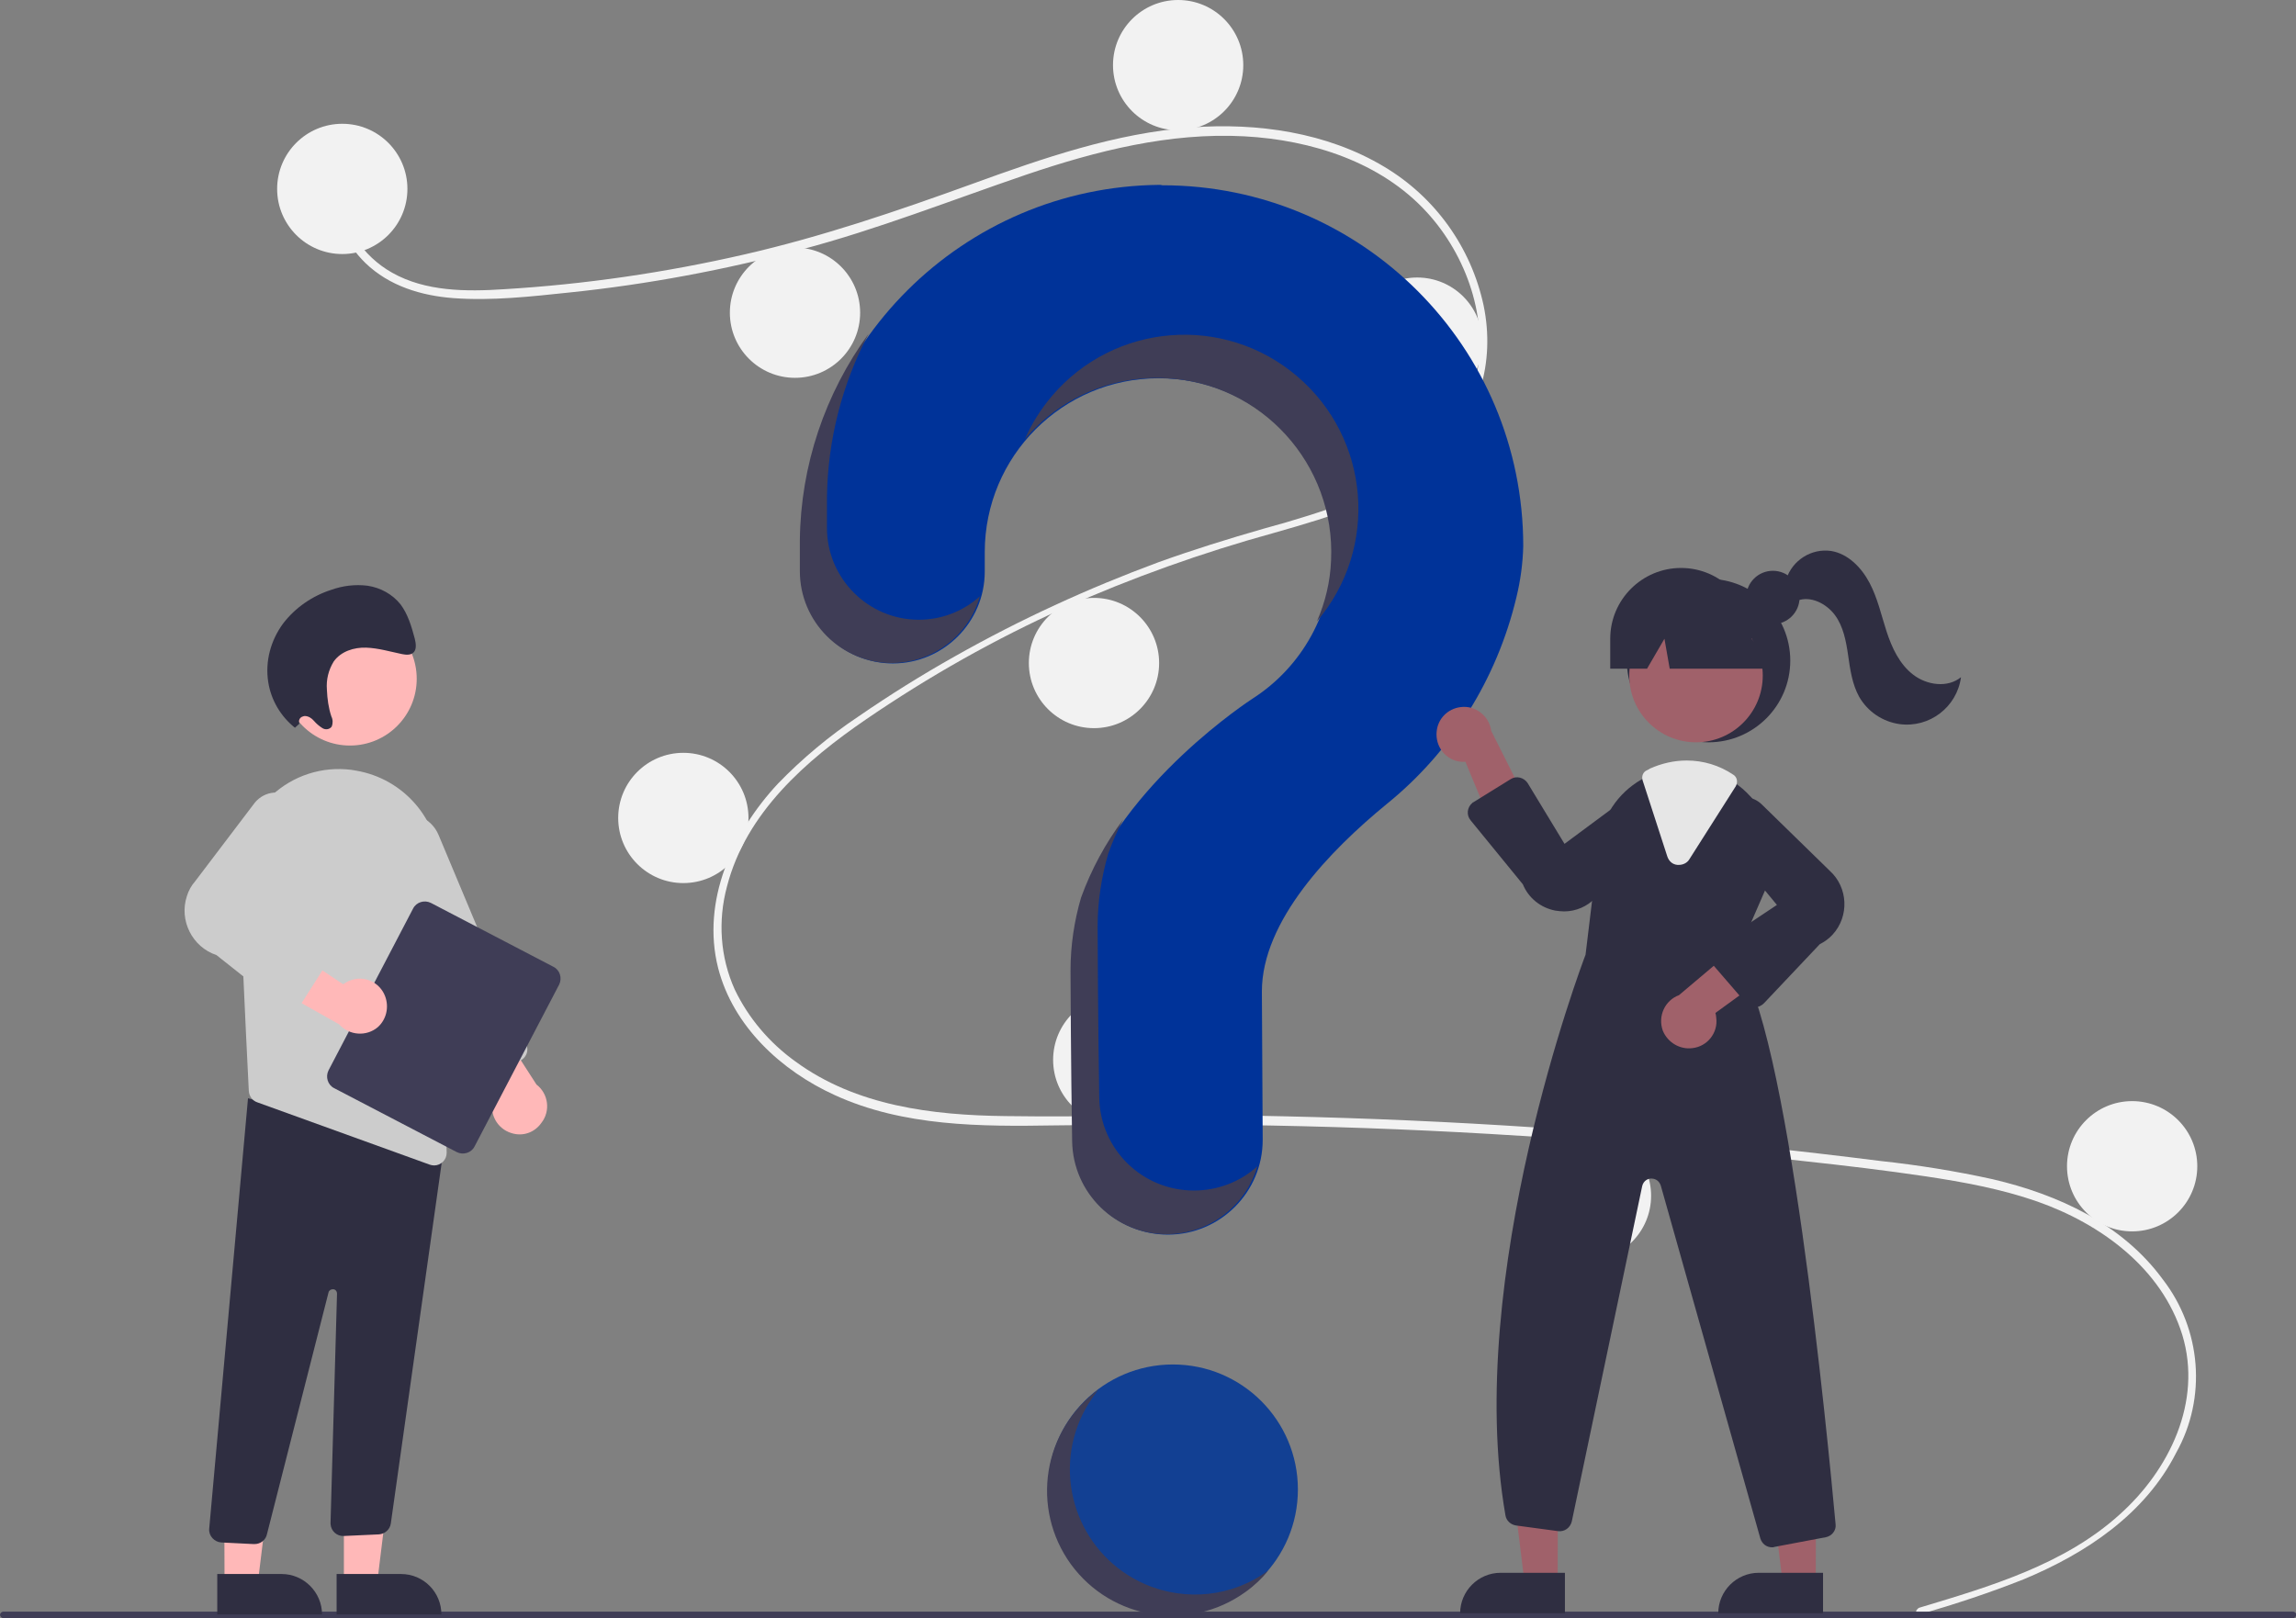 <?xml version="1.0" encoding="utf-8"?>
<!-- Generator: Adobe Illustrator 26.0.1, SVG Export Plug-In . SVG Version: 6.00 Build 0)  -->
<svg version="1.1" id="Ebene_1" xmlns="http://www.w3.org/2000/svg" xmlns:xlink="http://www.w3.org/1999/xlink" x="0px" y="0px"
	 width="567.5px" height="400px" viewBox="0 0 567.5 400" style="enable-background:new 0 0 567.5 400;" xml:space="preserve">
<rect x="0" y="0" width="567.5" height="400" fill="#808080" stroke="none"/>
<g transform="translate(676 220)">
	<circle style="fill:#124093;" cx="-386.1" cy="148.2" r="30.9"/>
	<path style="fill:#F2F2F2;" d="M-201.5,177.4c17.3-5.2,35.7-10.6,49.4-23c12.3-11,20.5-27.9,15.5-44.4c-5.1-16.5-20.2-27.5-35.9-33
		c-8.9-3.1-18.2-4.8-27.5-6.2c-10.1-1.5-20.2-2.7-30.4-3.8c-41.1-4.7-82.3-7.6-123.7-8.6c-20.4-0.5-40.8-0.5-61.2-0.2
		c-18.2,0.3-37.4,0.3-54.4-7.5c-13.2-6-25.1-17-28.8-31.4c-4.2-16.6,3.6-33.6,14.8-45.6c6-6.2,12.7-11.8,19.9-16.6
		c7.7-5.3,15.7-10.3,23.9-14.9c16.1-9.1,32.9-16.8,50.2-23.2c8.6-3.1,17.3-5.8,26-8.3c7.4-2,14.8-4.3,22-7
		c13.8-5.5,27-14.8,30.5-30.2c3.3-14.5-2.3-30.3-12.1-41c-11.4-12.5-28.6-17.9-45.1-18.8c-18.5-1-36.6,3.6-54,9.5
		c-18.5,6.3-36.7,13.5-55.6,18.5c-18.8,5-37.9,8.6-57.2,10.6c-9.5,1-19.2,2.1-28.7,1.4c-8-0.6-15.9-3-21.8-8.7c-5-4.9-8-11.5-7-18.6
		c0.2-1.3,2.1-0.7,1.9,0.5c-1.3,8.6,4.6,16.5,11.7,20.5c8.3,4.7,18.4,4.7,27.6,4.1c20-1.2,39.9-4.1,59.5-8.6
		c19.2-4.4,37.7-10.7,56.2-17.4c17.6-6.4,35.5-12.6,54.3-14c16.3-1.2,33.4,1.2,47.6,9.7c12.6,7.5,21.5,19.9,24.6,34.3
		c2.9,14-1.1,28.1-11.7,37.8c-11,10.1-26,14.4-40,18.4c-17.8,4.9-35.2,11.1-52,18.6c-17.1,7.7-33.4,16.9-48.9,27.5
		c-14.9,10.2-29.7,23.1-34.4,41.3c-2.3,8.5-1.7,17.5,1.9,25.5c3.4,7.1,8.6,13.2,15,17.8c15,11,33.9,13.3,52,13.5
		c20.3,0.3,40.7-0.4,61-0.1c41.5,0.7,82.9,3.2,124.2,7.6c10.4,1.1,20.7,2.3,31,3.6c9.3,1,18.6,2.5,27.7,4.5
		c16.2,3.8,32,11,42.1,24.8c9.5,12.3,10.9,29.2,3.3,42.8c-7.7,15.2-22.3,24.9-37.7,31.3c-8.3,3.3-16.8,6.1-25.4,8.6
		c-0.5,0.1-1.1-0.2-1.2-0.8C-202.3,178.1-202,177.5-201.5,177.4L-201.5,177.4z"/>
	<circle style="fill:#F2F2F2;" cx="-591.4" cy="-173.3" r="16.1"/>
	<circle style="fill:#F2F2F2;" cx="-479.5" cy="-142.7" r="16.1"/>
	<circle style="fill:#F2F2F2;" cx="-384.8" cy="-203.9" r="16.1"/>
	<circle style="fill:#F2F2F2;" cx="-325.7" cy="-135.3" r="16.1"/>
	<circle style="fill:#F2F2F2;" cx="-405.6" cy="-56.1" r="16.1"/>
	<circle style="fill:#F2F2F2;" cx="-507.1" cy="-17.8" r="16.1"/>
	<circle style="fill:#F2F2F2;" cx="-399.6" cy="42" r="16.1"/>
	<circle style="fill:#F2F2F2;" cx="-284" cy="75.6" r="16.1"/>
	<circle style="fill:#F2F2F2;" cx="-149" cy="68.3" r="16.1"/>
	<path style="fill:#003399;" d="M-389.5-174.3c-48.5,0.5-87.7,39.5-88.5,87.9c0,0.4,0,3.6,0,7.7c0,12.5,10.2,22.7,22.7,22.7l0,0
		c12.5,0,22.7-10.2,22.7-22.7c0,0,0,0,0,0c0-2.8,0-4.7,0-4.8c0-23.7,19.2-43,43-43c23.7,0,43,19.2,43,43c0,14.7-7.5,28.3-19.8,36.2
		l0,0c0,0-32.3,20.8-42.1,49.3h0c-1.7,5.8-2.6,11.9-2.6,18c0,2.5,0.1,24.4,0.4,42.2c0.2,12.8,10.6,23,23.4,23l0,0
		c12.9,0,23.4-10.5,23.4-23.4c0,0,0-0.1,0-0.1c-0.1-16.3-0.2-35.2-0.2-36.6c0-17.5,16.9-34.9,30.8-46.3c16.1-13,27.3-31,32.1-51.1
		c1-4.1,1.6-8.4,1.7-12.7c0-49.3-39.9-89.2-89.2-89.2C-389-174.3-389.2-174.3-389.5-174.3L-389.5-174.3z"/>
	<path style="fill:#3F3D56;" d="M-109.2,180h-566c-0.4,0-0.8-0.4-0.8-0.8c0-0.4,0.4-0.8,0.8-0.8h566c0.4,0,0.8,0.4,0.8,0.8
		C-108.5,179.6-108.8,180-109.2,180z"/>
	<circle style="fill:#2F2E41;" cx="-253.7" cy="-56.7" r="20.2"/>
	<path style="fill:#A0616A;" d="M-291,171.1h-8.2l-3.9-31.8h12.2L-291,171.1z"/>
	<path style="fill:#2F2E41;" d="M-305.1,168.8h15.9v10h-25.9C-315.1,173.3-310.6,168.8-305.1,168.8
		C-305.1,168.8-305.1,168.8-305.1,168.8z"/>
	<path style="fill:#A0616A;" d="M-227.2,171.1h-8.2l-3.9-31.8h12.2L-227.2,171.1z"/>
	<path style="fill:#2F2E41;" d="M-241.3,168.8h15.9v10h-25.9C-251.3,173.3-246.8,168.8-241.3,168.8
		C-241.3,168.8-241.3,168.8-241.3,168.8z"/>
	<circle style="fill:#A0616A;" cx="-256.8" cy="-53" r="16.5"/>
	<path style="fill:#2F2E41;" d="M-247,16.8l7.4-17c3.7-8.2,1.8-17.7-4.7-23.9c-0.6-0.6-1.3-1.2-2.1-1.8c-3.6-2.9-8.1-4.4-12.8-4.4
		c-3.1,0-6.2,0.7-9,2c-0.2,0.1-0.5,0.2-0.7,0.3c-0.5,0.2-0.9,0.5-1.4,0.7c-5.9,3.4-9.8,9.3-10.5,16l-3.3,27.3
		c-0.8,2.1-30.1,79.5-19.8,138.6c0.2,1.3,1.3,2.3,2.6,2.5l10.4,1.4c1.6,0.2,3-0.8,3.4-2.4l17.4-82.9c0.3-1.3,1.5-2.1,2.8-1.8
		c0.9,0.2,1.5,0.8,1.8,1.7l24.6,87.2c0.4,1.3,1.5,2.2,2.9,2.2c0.2,0,0.4,0,0.6-0.1l12.7-2.4c1.5-0.3,2.6-1.7,2.4-3.2
		C-224.2,136.1-234.1,32.1-247,16.8z"/>
	<path style="fill:#A0616A;" d="M-320.9-39.2c-0.4,3.7,2.2,7.1,5.9,7.5c0.4,0,0.8,0.1,1.2,0l9.2,22.2l7-10.3l-9.8-19.5
		c-0.5-3.7-3.9-6.4-7.6-5.9C-318.2-44.8-320.6-42.3-320.9-39.2L-320.9-39.2z"/>
	<path style="fill:#A0616A;" d="M-257.7,39.1c3.7-0.4,6.4-3.8,5.9-7.5c0-0.4-0.1-0.8-0.2-1.2l19.4-14.1l-11.7-4.4L-261,26
		c-3.5,1.3-5.3,5.2-4,8.8C-263.8,37.7-260.8,39.5-257.7,39.1L-257.7,39.1z"/>
	<path style="fill:#2F2E41;" d="M-289.4,5.3c-0.7,0-1.5-0.1-2.2-0.2c-3.6-0.7-6.6-3.1-8-6.5l-12.9-15.8c-1.1-1.3-0.9-3.2,0.4-4.3
		c0.1-0.1,0.2-0.2,0.3-0.2l9.2-5.7c1.4-0.9,3.3-0.4,4.2,1c0,0,0,0,0,0l9.1,15l17.4-12.9c3.2-1.7,7.1-0.4,8.8,2.7
		c1.3,2.6,0.8,5.7-1.2,7.7l-17.4,15.9C-283.7,4.1-286.5,5.3-289.4,5.3z"/>
	<path style="fill:#2F2E41;" d="M-242.2,29L-242.2,29c-0.9,0-1.7-0.4-2.3-1.1l-8.2-9.5c-1.1-1.3-0.9-3.2,0.3-4.3
		c0.1-0.1,0.2-0.2,0.3-0.2l15.3-10.2L-250.6-13c-1.9-3.1-0.8-7.1,2.3-9c2.5-1.5,5.6-1.2,7.7,0.8l16.9,16.5
		c4.5,4.1,4.8,11.2,0.7,15.7c-0.9,1-2,1.8-3.2,2.4L-240,28C-240.6,28.6-241.4,29-242.2,29L-242.2,29z"/>
	<path style="fill:#E6E6E6;" d="M-261-6.2c-0.1,0-0.3,0-0.4,0c-1.2-0.1-2.1-0.9-2.5-2.1l-6.1-18.8c-0.3-1,0.1-2.1,1.1-2.5l0.2-0.1
		c0.2-0.1,0.4-0.2,0.5-0.3c2.9-1.3,6-2,9.1-2c4.1,0,8.1,1.2,11.5,3.5c1,0.6,1.2,1.9,0.6,2.9l-11.5,18.1C-259-6.7-260-6.2-261-6.2
		L-261-6.2z"/>
	<circle style="fill:#2F2E41;" cx="-237.8" cy="-72.3" r="6.6"/>
	<path style="fill:#2F2E41;" d="M-260.5-79.6L-260.5-79.6c-9.6,0-17.5,7.8-17.5,17.5v7.4h9.1l4.3-7.4l1.3,7.4h27.6l-7.4-7.4
		C-243-71.7-250.8-79.6-260.5-79.6z"/>
	<path style="fill:#2F2E41;" d="M-234.5-76.8c1.5-4.7,6.2-7.7,11.1-7c4.2,0.7,7.5,4.1,9.5,7.9s2.9,8,4.2,12s3.2,8.1,6.6,10.7
		s8.5,3.3,11.8,0.6c-1,7.4-7.8,12.6-15.2,11.6c-4.2-0.6-7.9-3.1-10-6.8c-1.7-3.1-2.2-6.7-2.7-10.2s-1.2-7.2-3.3-10s-6-4.8-9.3-3.5
		L-234.5-76.8z"/>
	<path style="fill:#3F3D56;" d="M-448.9-66.8L-448.9-66.8c-12.5,0-22.7-10.2-22.7-22.7c0-4.1,0-7.2,0-7.7c0.2-14,3.7-27.8,10.3-40.3
		c-10.8,14.8-16.8,32.6-17,51c0,0.4,0,3.6,0,7.7c0,12.5,10.2,22.7,22.7,22.7l0,0c10.2,0,19.1-6.8,21.8-16.5
		C-438-68.8-443.4-66.8-448.9-66.8z"/>
	<path style="fill:#3F3D56;" d="M-387.9-126.5c23.7,1.1,42,21.3,40.9,45c-0.2,5.2-1.4,10.3-3.5,15.1c15.4-18.1,13.2-45.2-4.9-60.6
		s-45.2-13.2-60.6,4.9c-2.7,3.2-5,6.8-6.7,10.7C-414.1-121.6-401.2-127.2-387.9-126.5z"/>
	<path style="fill:#3F3D56;" d="M-380.9,74.3L-380.9,74.3c-12.8,0-23.2-10.2-23.4-23c-0.3-17.8-0.4-39.7-0.4-42.2
		c0-6.1,0.9-12.1,2.6-18h0c1-2.9,2.3-5.8,3.7-8.5c-4.4,5.9-7.9,12.4-10.4,19.3h0c-1.7,5.8-2.6,11.9-2.6,18c0,2.5,0.1,24.4,0.4,42.2
		c0.2,12.8,10.6,23,23.4,23l0,0c10.4,0,19.5-6.9,22.4-16.8C-369.5,72.2-375.1,74.3-380.9,74.3z"/>
	<path style="fill:#FFB8B8;" d="M-591,171.5h8.2l3.9-31.8H-591L-591,171.5z"/>
	<path style="fill:#2F2E41;" d="M-566.9,179.1l-25.9,0l0-10l15.9,0C-571.3,169.1-566.9,173.6-566.9,179.1L-566.9,179.1z"/>
	<path style="fill:#FFB8B8;" d="M-620.5,171.5h8.2l3.9-31.8h-12.2L-620.5,171.5z"/>
	<path style="fill:#2F2E41;" d="M-596.4,179.1l-25.9,0l0-10l15.9,0C-600.9,169.1-596.4,173.6-596.4,179.1L-596.4,179.1z"/>
	<path style="fill:#2F2E41;" d="M-613.3,161.7l-8-0.4c-1.7-0.1-3.1-1.6-3-3.3c0,0,0,0,0,0l9.6-106.5l44.3,12l4.3-1.2l-13.3,94.3
		c-0.2,1.5-1.5,2.6-2.9,2.7l-8.7,0.4c-1.7,0.1-3.2-1.2-3.3-3c0-0.1,0-0.2,0-0.3l1.6-56.6c0-0.6-0.4-1.1-1-1.1c-0.5,0-1,0.3-1.1,0.8
		l-15.2,59.7c-0.3,1.5-1.6,2.5-3.1,2.5C-613.2,161.7-613.3,161.7-613.3,161.7z"/>
	<circle style="fill:#FFB8B8;" cx="-589.5" cy="-52.2" r="16.5"/>
	<path style="fill:#CCCCCC;" d="M-617-3.7l1.8,39.2l0.7,14.2c0.1,1.3,0.9,2.4,2.1,2.8l42.6,15.4c0.3,0.1,0.7,0.2,1.1,0.2
		c1.7,0,3.1-1.4,3.1-3.1c0,0,0-0.1,0-0.1l-1.7-70.4c-0.2-11.9-8.9-22-20.7-24c-0.4-0.1-0.8-0.1-1.2-0.2c-7.2-0.9-14.3,1.4-19.6,6.3
		C-614.4-18.3-617.3-11.1-617-3.7z"/>
	<path style="fill:#FFB8B8;" d="M-549.6,60.1c-3.6-1.1-5.6-4.9-4.5-8.5c0.2-0.6,0.5-1.2,0.8-1.8l-14.4-19.2l12.5-0.8l11.8,18.3
		c3,2.3,3.5,6.6,1.2,9.5C-543.9,60-546.8,61-549.6,60.1L-549.6,60.1z"/>
	<path style="fill:#CCCCCC;" d="M-559.7,46.4c-0.8-0.3-1.4-0.9-1.7-1.7l-21.7-51.8c-1.8-4.3,0.2-9.2,4.5-11c4.3-1.8,9.2,0.2,11,4.5
		l21.7,51.8c0.7,1.6-0.1,3.4-1.7,4.1l-9.7,4.1C-558.1,46.7-558.9,46.7-559.7,46.4L-559.7,46.4z"/>
	<path style="fill:#3F3D56;" d="M-594.8,44.6l20.9-40c0.8-1.6,2.8-2.2,4.4-1.4l30.3,15.8c1.6,0.8,2.2,2.8,1.4,4.4l-20.9,40
		c-0.8,1.6-2.8,2.2-4.4,1.4L-593.4,49C-595,48.2-595.6,46.2-594.8,44.6z"/>
	<path style="fill:#FFB8B8;" d="M-580.8,26.3c-1.3-3.5-5.2-5.3-8.7-3.9c-0.6,0.2-1.2,0.6-1.7,0.9l-20-13.3l0,12.5l19,10.7
		c2.5,2.8,6.8,3.1,9.6,0.7C-580.5,32-579.8,29-580.8,26.3L-580.8,26.3z"/>
	<path style="fill:#CCCCCC;" d="M-606.1,29.1l-16.4-13c-6-2-9.3-8.6-7.3-14.6c0.4-1.3,1.1-2.6,2-3.6l14.8-19.5
		c2.4-2.9,6.6-3.3,9.5-1c2.3,1.9,3.1,5.1,2,7.9l-11.7,19.2l17.3,8.2c1.6,0.7,2.2,2.6,1.5,4.2c-0.1,0.1-0.1,0.2-0.2,0.3l-7,11
		c-0.5,0.8-1.2,1.3-2.1,1.4l-0.1,0C-604.5,29.9-605.4,29.7-606.1,29.1z"/>
	<path style="fill:#2F2E41;" d="M-602-41.1c-0.3-0.8,0.1-1.6,0.9-1.8c0.1,0,0.2-0.1,0.4-0.1c0.9,0,1.7,0.5,2.3,1.2
		c0.6,0.7,1.3,1.3,2.1,1.8c0.8,0.5,1.8,0.3,2.3-0.4c0.3-0.8,0.3-1.7-0.1-2.5c-0.7-2.1-1-4.3-1.1-6.6c-0.2-2.5,0.4-4.9,1.7-7
		c1.8-2.5,5-3.5,8-3.4c3,0.1,6,1,8.9,1.6c1,0.2,2.2,0.3,2.9-0.5c0.7-0.8,0.5-2.2,0.2-3.4c-0.8-3-1.7-6-3.5-8.4
		c-2-2.5-4.9-4.1-8.1-4.6c-3.1-0.4-6.2,0-9,1c-4.7,1.5-8.9,4.4-11.9,8.3c-3.1,4.2-4.5,9.4-3.7,14.5c0.7,4.5,3.1,8.5,6.6,11.3
		L-602-41.1z"/>
	<path style="fill:#3F3D56;" d="M-393,171.6c-15.6-6.8-22.8-25-16-40.7c1.2-2.7,2.7-5.1,4.5-7.4c-13.8,10.1-16.8,29.4-6.8,43.2
		c10.1,13.8,29.4,16.8,43.2,6.8c2.1-1.5,4-3.3,5.6-5.3C-371.2,174.7-382.9,176-393,171.6L-393,171.6z"/>
</g>
</svg>
